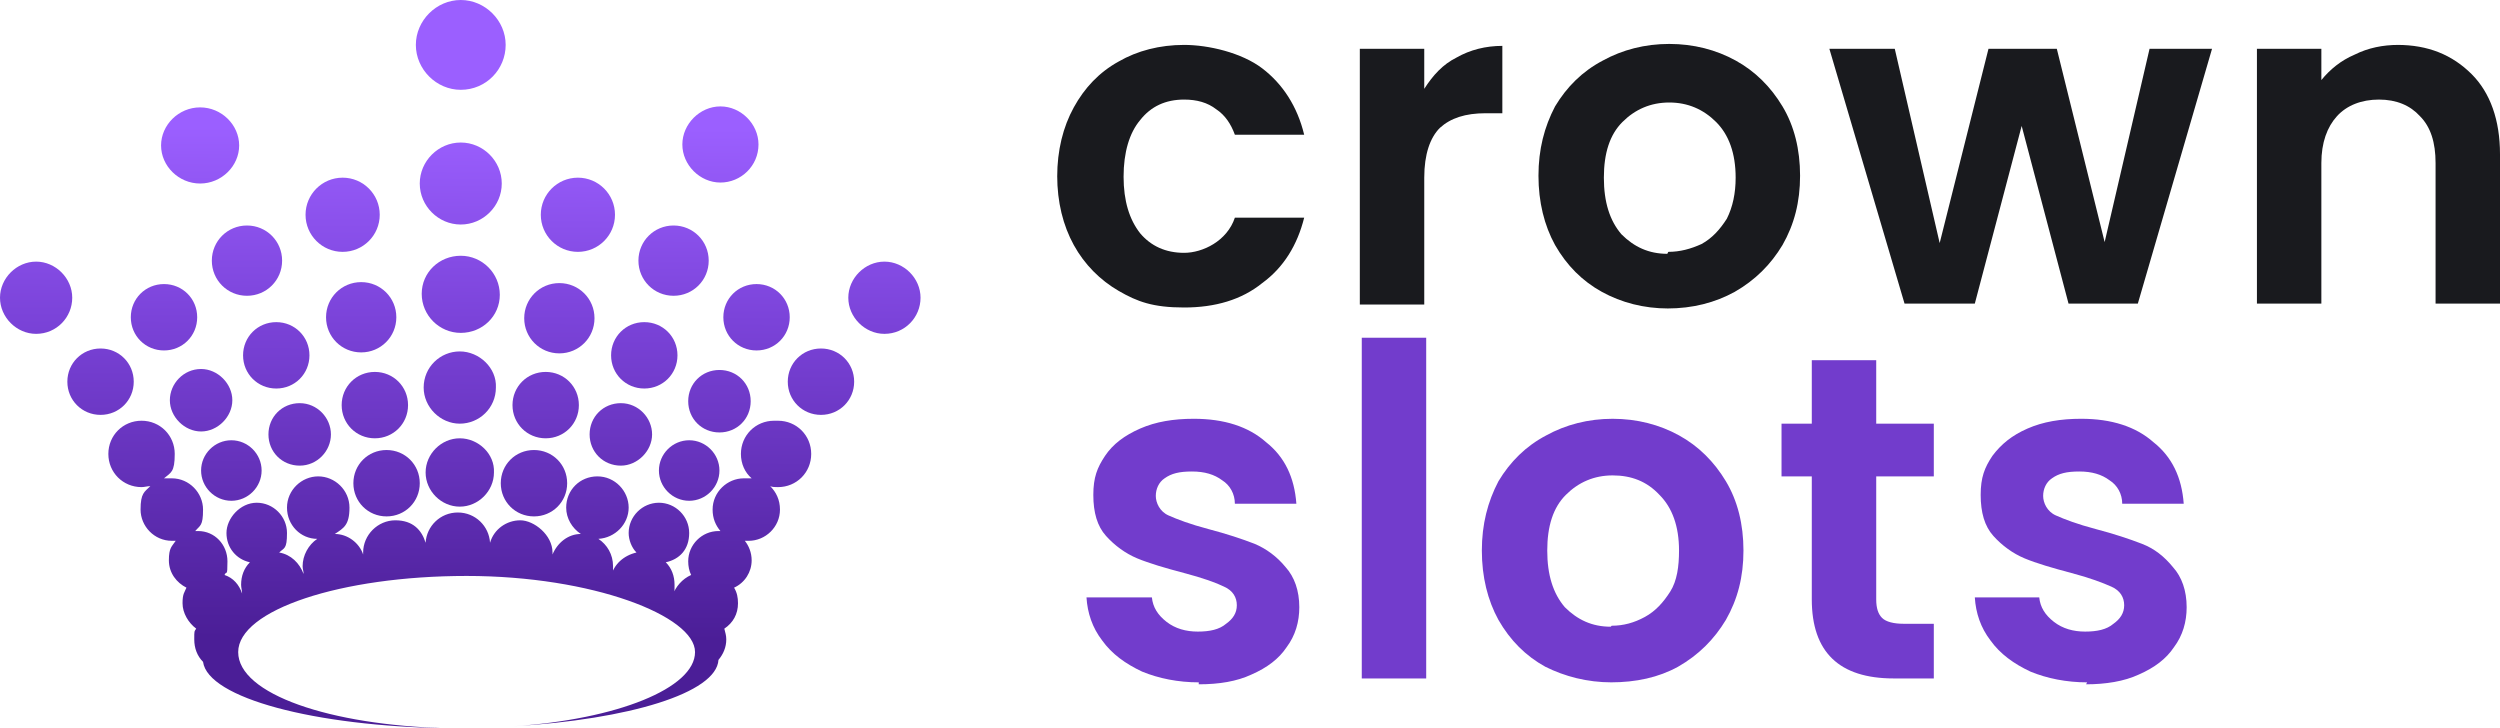 <?xml version="1.0" encoding="UTF-8"?> <svg xmlns="http://www.w3.org/2000/svg" xmlns:xlink="http://www.w3.org/1999/xlink" id="Layer_1" version="1.1" viewBox="0 6.3 256.1 74.6"><defs><style> .st0 { fill: url(#linear-gradient2); } .st1 { fill: url(#linear-gradient1); } .st2 { fill: url(#linear-gradient9); } .st3 { fill: url(#linear-gradient3); } .st4 { fill: url(#linear-gradient6); } .st5 { fill: url(#linear-gradient8); } .st6 { fill: url(#linear-gradient7); } .st7 { fill: url(#linear-gradient5); } .st8 { fill: url(#linear-gradient4); } .st9 { fill: url(#linear-gradient31); } .st10 { fill: url(#linear-gradient30); } .st11 { fill: url(#linear-gradient28); } .st12 { fill: url(#linear-gradient29); } .st13 { fill: url(#linear-gradient18); } .st14 { fill: url(#linear-gradient13); } .st15 { fill: url(#linear-gradient12); } .st16 { fill: url(#linear-gradient15); } .st17 { fill: url(#linear-gradient16); } .st18 { fill: url(#linear-gradient11); } .st19 { fill: url(#linear-gradient10); } .st20 { fill: url(#linear-gradient17); } .st21 { fill: url(#linear-gradient14); } .st22 { fill: url(#linear-gradient19); } .st23 { fill: url(#linear-gradient23); } .st24 { fill: url(#linear-gradient22); } .st25 { fill: url(#linear-gradient24); } .st26 { fill: url(#linear-gradient25); } .st27 { fill: url(#linear-gradient21); } .st28 { fill: url(#linear-gradient20); } .st29 { fill: url(#linear-gradient27); } .st30 { fill: url(#linear-gradient26); } .st31 { fill: #723ccc; } .st32 { fill: url(#linear-gradient); } .st33 { fill: #191a1e; } </style><linearGradient id="linear-gradient" x1="47.2" y1="309.3" x2="46.8" y2="374.7" gradientTransform="translate(0 -303)" gradientUnits="userSpaceOnUse"><stop offset=".2" stop-color="#9b5fff"></stop><stop offset=".5" stop-color="#7b43d9"></stop><stop offset="1" stop-color="#4b1e97"></stop></linearGradient><linearGradient id="linear-gradient1" x1="73.8" y1="309.4" x2="73.5" y2="374.8" gradientTransform="translate(0 -303)" gradientUnits="userSpaceOnUse"><stop offset=".2" stop-color="#9b5fff"></stop><stop offset=".5" stop-color="#7b43d9"></stop><stop offset="1" stop-color="#4b1e97"></stop></linearGradient><linearGradient id="linear-gradient2" x1="69.2" y1="309.4" x2="68.8" y2="374.8" gradientTransform="translate(0 -303)" gradientUnits="userSpaceOnUse"><stop offset=".2" stop-color="#9b5fff"></stop><stop offset=".5" stop-color="#7b43d9"></stop><stop offset="1" stop-color="#4b1e97"></stop></linearGradient><linearGradient id="linear-gradient3" x1="77.7" y1="309.5" x2="77.3" y2="374.9" gradientTransform="translate(0 -303)" gradientUnits="userSpaceOnUse"><stop offset=".2" stop-color="#9b5fff"></stop><stop offset=".5" stop-color="#7b43d9"></stop><stop offset="1" stop-color="#4b1e97"></stop></linearGradient><linearGradient id="linear-gradient4" x1="66.2" y1="309.4" x2="65.9" y2="374.8" gradientTransform="translate(0 -303)" gradientUnits="userSpaceOnUse"><stop offset=".2" stop-color="#9b5fff"></stop><stop offset=".5" stop-color="#7b43d9"></stop><stop offset="1" stop-color="#4b1e97"></stop></linearGradient><linearGradient id="linear-gradient5" x1="70.8" y1="309.4" x2="70.5" y2="374.8" gradientTransform="translate(0 -303)" gradientUnits="userSpaceOnUse"><stop offset=".2" stop-color="#9b5fff"></stop><stop offset=".5" stop-color="#7b43d9"></stop><stop offset="1" stop-color="#4b1e97"></stop></linearGradient><linearGradient id="linear-gradient6" x1="73.9" y1="309.4" x2="73.6" y2="374.8" gradientTransform="translate(0 -303)" gradientUnits="userSpaceOnUse"><stop offset=".2" stop-color="#9b5fff"></stop><stop offset=".5" stop-color="#7b43d9"></stop><stop offset="1" stop-color="#4b1e97"></stop></linearGradient><linearGradient id="linear-gradient7" x1="84.3" y1="309.5" x2="83.9" y2="374.9" gradientTransform="translate(0 -303)" gradientUnits="userSpaceOnUse"><stop offset=".2" stop-color="#9b5fff"></stop><stop offset=".5" stop-color="#7b43d9"></stop><stop offset="1" stop-color="#4b1e97"></stop></linearGradient><linearGradient id="linear-gradient8" x1="63.8" y1="309.4" x2="63.5" y2="374.8" gradientTransform="translate(0 -303)" gradientUnits="userSpaceOnUse"><stop offset=".2" stop-color="#9b5fff"></stop><stop offset=".5" stop-color="#7b43d9"></stop><stop offset="1" stop-color="#4b1e97"></stop></linearGradient><linearGradient id="linear-gradient9" x1="59.3" y1="309.4" x2="59" y2="374.8" gradientTransform="translate(0 -303)" gradientUnits="userSpaceOnUse"><stop offset=".2" stop-color="#9b5fff"></stop><stop offset=".5" stop-color="#7b43d9"></stop><stop offset="1" stop-color="#4b1e97"></stop></linearGradient><linearGradient id="linear-gradient10" x1="47.3" y1="309.3" x2="47" y2="374.7" gradientTransform="translate(0 -303)" gradientUnits="userSpaceOnUse"><stop offset=".2" stop-color="#9b5fff"></stop><stop offset=".5" stop-color="#7b43d9"></stop><stop offset="1" stop-color="#4b1e97"></stop></linearGradient><linearGradient id="linear-gradient11" x1="28.5" y1="309.2" x2="28.1" y2="374.6" gradientTransform="translate(0 -303)" gradientUnits="userSpaceOnUse"><stop offset=".2" stop-color="#9b5fff"></stop><stop offset=".5" stop-color="#7b43d9"></stop><stop offset="1" stop-color="#4b1e97"></stop></linearGradient><linearGradient id="linear-gradient12" x1="30.9" y1="309.2" x2="30.6" y2="374.6" gradientTransform="translate(0 -303)" gradientUnits="userSpaceOnUse"><stop offset=".2" stop-color="#9b5fff"></stop><stop offset=".5" stop-color="#7b43d9"></stop><stop offset="1" stop-color="#4b1e97"></stop></linearGradient><linearGradient id="linear-gradient13" x1="24" y1="309.2" x2="23.6" y2="374.6" gradientTransform="translate(0 -303)" gradientUnits="userSpaceOnUse"><stop offset=".2" stop-color="#9b5fff"></stop><stop offset=".5" stop-color="#7b43d9"></stop><stop offset="1" stop-color="#4b1e97"></stop></linearGradient><linearGradient id="linear-gradient14" x1="47.4" y1="309.3" x2="47.1" y2="374.7" gradientTransform="translate(0 -303)" gradientUnits="userSpaceOnUse"><stop offset=".2" stop-color="#9b5fff"></stop><stop offset=".5" stop-color="#7b43d9"></stop><stop offset="1" stop-color="#4b1e97"></stop></linearGradient><linearGradient id="linear-gradient15" x1="90.7" y1="309.5" x2="90.4" y2="374.9" gradientTransform="translate(0 -303)" gradientUnits="userSpaceOnUse"><stop offset=".2" stop-color="#9b5fff"></stop><stop offset=".5" stop-color="#7b43d9"></stop><stop offset="1" stop-color="#4b1e97"></stop></linearGradient><linearGradient id="linear-gradient16" x1="47.4" y1="309.3" x2="47" y2="374.7" gradientTransform="translate(0 -303)" gradientUnits="userSpaceOnUse"><stop offset=".2" stop-color="#9b5fff"></stop><stop offset=".5" stop-color="#7b43d9"></stop><stop offset="1" stop-color="#4b1e97"></stop></linearGradient><linearGradient id="linear-gradient17" x1="20.8" y1="309.2" x2="20.5" y2="374.6" gradientTransform="translate(0 -303)" gradientUnits="userSpaceOnUse"><stop offset=".2" stop-color="#9b5fff"></stop><stop offset=".5" stop-color="#7b43d9"></stop><stop offset="1" stop-color="#4b1e97"></stop></linearGradient><linearGradient id="linear-gradient18" x1="47.3" y1="309.3" x2="47" y2="374.7" gradientTransform="translate(0 -303)" gradientUnits="userSpaceOnUse"><stop offset=".2" stop-color="#9b5fff"></stop><stop offset=".5" stop-color="#7b43d9"></stop><stop offset="1" stop-color="#4b1e97"></stop></linearGradient><linearGradient id="linear-gradient19" x1="47.2" y1="309.3" x2="46.9" y2="374.7" gradientTransform="translate(0 -303)" gradientUnits="userSpaceOnUse"><stop offset=".2" stop-color="#9b5fff"></stop><stop offset=".5" stop-color="#7b43d9"></stop><stop offset="1" stop-color="#4b1e97"></stop></linearGradient><linearGradient id="linear-gradient20" x1="10.5" y1="309.1" x2="10.1" y2="374.5" gradientTransform="translate(0 -303)" gradientUnits="userSpaceOnUse"><stop offset=".2" stop-color="#9b5fff"></stop><stop offset=".5" stop-color="#7b43d9"></stop><stop offset="1" stop-color="#4b1e97"></stop></linearGradient><linearGradient id="linear-gradient21" x1="17" y1="309.2" x2="16.7" y2="374.6" gradientTransform="translate(0 -303)" gradientUnits="userSpaceOnUse"><stop offset=".2" stop-color="#9b5fff"></stop><stop offset=".5" stop-color="#7b43d9"></stop><stop offset="1" stop-color="#4b1e97"></stop></linearGradient><linearGradient id="linear-gradient22" x1="3.9" y1="309.1" x2="3.6" y2="374.5" gradientTransform="translate(0 -303)" gradientUnits="userSpaceOnUse"><stop offset=".2" stop-color="#9b5fff"></stop><stop offset=".5" stop-color="#7b43d9"></stop><stop offset="1" stop-color="#4b1e97"></stop></linearGradient><linearGradient id="linear-gradient23" x1="56.1" y1="309.4" x2="55.8" y2="374.8" gradientTransform="translate(0 -303)" gradientUnits="userSpaceOnUse"><stop offset=".2" stop-color="#9b5fff"></stop><stop offset=".5" stop-color="#7b43d9"></stop><stop offset="1" stop-color="#4b1e97"></stop></linearGradient><linearGradient id="linear-gradient24" x1="39.8" y1="309.3" x2="39.5" y2="374.7" gradientTransform="translate(0 -303)" gradientUnits="userSpaceOnUse"><stop offset=".2" stop-color="#9b5fff"></stop><stop offset=".5" stop-color="#7b43d9"></stop><stop offset="1" stop-color="#4b1e97"></stop></linearGradient><linearGradient id="linear-gradient25" x1="55" y1="309.3" x2="54.7" y2="374.8" gradientTransform="translate(0 -303)" gradientUnits="userSpaceOnUse"><stop offset=".2" stop-color="#9b5fff"></stop><stop offset=".5" stop-color="#7b43d9"></stop><stop offset="1" stop-color="#4b1e97"></stop></linearGradient><linearGradient id="linear-gradient26" x1="38.6" y1="309.3" x2="38.3" y2="374.7" gradientTransform="translate(0 -303)" gradientUnits="userSpaceOnUse"><stop offset=".2" stop-color="#9b5fff"></stop><stop offset=".5" stop-color="#7b43d9"></stop><stop offset="1" stop-color="#4b1e97"></stop></linearGradient><linearGradient id="linear-gradient27" x1="57.5" y1="309.4" x2="57.2" y2="374.8" gradientTransform="translate(0 -303)" gradientUnits="userSpaceOnUse"><stop offset=".2" stop-color="#9b5fff"></stop><stop offset=".5" stop-color="#7b43d9"></stop><stop offset="1" stop-color="#4b1e97"></stop></linearGradient><linearGradient id="linear-gradient28" x1="25.4" y1="309.2" x2="25.1" y2="374.6" gradientTransform="translate(0 -303)" gradientUnits="userSpaceOnUse"><stop offset=".2" stop-color="#9b5fff"></stop><stop offset=".5" stop-color="#7b43d9"></stop><stop offset="1" stop-color="#4b1e97"></stop></linearGradient><linearGradient id="linear-gradient29" x1="20.6" y1="309.2" x2="20.3" y2="374.6" gradientTransform="translate(0 -303)" gradientUnits="userSpaceOnUse"><stop offset=".2" stop-color="#9b5fff"></stop><stop offset=".5" stop-color="#7b43d9"></stop><stop offset="1" stop-color="#4b1e97"></stop></linearGradient><linearGradient id="linear-gradient30" x1="35.2" y1="309.2" x2="34.9" y2="374.7" gradientTransform="translate(0 -303)" gradientUnits="userSpaceOnUse"><stop offset=".2" stop-color="#9b5fff"></stop><stop offset=".5" stop-color="#7b43d9"></stop><stop offset="1" stop-color="#4b1e97"></stop></linearGradient><linearGradient id="linear-gradient31" x1="37.1" y1="309.3" x2="36.8" y2="374.7" gradientTransform="translate(0 -303)" gradientUnits="userSpaceOnUse"><stop offset=".2" stop-color="#9b5fff"></stop><stop offset=".5" stop-color="#7b43d9"></stop><stop offset="1" stop-color="#4b1e97"></stop></linearGradient></defs><path class="st32" d="M47.2,6.3c2.5,0,4.6,2.1,4.6,4.6s-2,4.6-4.6,4.6c-2.5,0-4.6-2.1-4.6-4.6s2.1-4.6,4.6-4.6Z"></path><path class="st1" d="M77.7,21.1c0,2.2-1.8,3.9-3.9,3.9s-3.9-1.8-3.9-3.9,1.8-3.9,3.9-3.9,3.9,1.8,3.9,3.9Z"></path><path class="st0" d="M69,36.6c2,0,3.6-1.6,3.6-3.6s-1.6-3.6-3.6-3.6-3.6,1.6-3.6,3.6,1.6,3.6,3.6,3.6Z"></path><path class="st3" d="M77.5,35.4c1.9,0,3.4,1.5,3.4,3.4s-1.5,3.4-3.4,3.4-3.4-1.5-3.4-3.4,1.5-3.4,3.4-3.4Z"></path><path class="st8" d="M62.6,42.7c0-1.9,1.5-3.4,3.4-3.4s3.4,1.5,3.4,3.4-1.5,3.4-3.4,3.4-3.4-1.5-3.4-3.4Z"></path><path class="st7" d="M67.5,54.5c0,1.7,1.4,3.1,3.1,3.1s3.1-1.4,3.1-3.1-1.4-3.1-3.1-3.1-3.1,1.4-3.1,3.1Z"></path><path class="st4" d="M73.7,50.6c-1.8,0-3.2-1.4-3.2-3.2s1.4-3.2,3.2-3.2,3.2,1.4,3.2,3.2-1.4,3.2-3.2,3.2Z"></path><path class="st6" d="M87.5,45.4c0-1.9-1.5-3.4-3.4-3.4s-3.4,1.5-3.4,3.4,1.5,3.4,3.4,3.4,3.4-1.5,3.4-3.4Z"></path><path class="st5" d="M63.6,54c-1.8,0-3.2-1.4-3.2-3.2s1.4-3.2,3.2-3.2,3.2,1.5,3.2,3.2-1.5,3.2-3.2,3.2Z"></path><path class="st2" d="M59.2,32.1c2.1,0,3.8-1.7,3.8-3.8s-1.7-3.8-3.8-3.8-3.8,1.7-3.8,3.8,1.7,3.8,3.8,3.8Z"></path><path class="st19" d="M43.2,36.4c0-2.2,1.8-3.9,4-3.9s4,1.8,4,4-1.8,3.9-4,3.9-4-1.8-4-4Z"></path><path class="st18" d="M28.3,39.3c-1.9,0-3.4,1.5-3.4,3.4s1.5,3.4,3.4,3.4,3.4-1.5,3.4-3.4-1.5-3.4-3.4-3.4Z"></path><path class="st15" d="M30.7,54c-1.8,0-3.2-1.4-3.2-3.2s1.4-3.2,3.2-3.2,3.2,1.5,3.2,3.2-1.4,3.2-3.2,3.2Z"></path><path class="st14" d="M20.6,54.5c0,1.7,1.4,3.1,3.1,3.1s3.1-1.4,3.1-3.1-1.4-3.1-3.1-3.1-3.1,1.4-3.1,3.1Z"></path><path class="st21" d="M43.6,54.7c0-1.9,1.6-3.5,3.5-3.5s3.6,1.6,3.5,3.5c0,1.9-1.6,3.5-3.5,3.5s-3.5-1.6-3.5-3.5Z"></path><path class="st16" d="M90.6,40.5c2.1,0,3.7-1.7,3.7-3.7s-1.7-3.7-3.7-3.7-3.7,1.7-3.7,3.7,1.7,3.7,3.7,3.7Z"></path><path class="st17" d="M79.7,49.4c1.9,0,3.4,1.5,3.4,3.4s-1.5,3.4-3.4,3.4c-.3,0-.6,0-.8-.1.6.6,1,1.4,1,2.4,0,1.8-1.5,3.2-3.2,3.2s-.2,0-.4,0c.4.5.7,1.2.7,2,0,1.2-.7,2.3-1.8,2.8.3.5.4,1,.4,1.6,0,1.1-.5,2-1.4,2.6.1.4.2.7.2,1.1,0,.8-.3,1.5-.8,2.1-.2,3.4-9.2,6.1-21,6.8,10.6-.7,18.6-3.9,18.6-7.6s-10.5-7.8-23.4-7.8-23.4,3.5-23.4,7.8,9.4,7.5,21.4,7.8c-13.6-.2-24.5-3.1-25-6.8-.6-.6-.9-1.4-.9-2.3s0-.8.2-1.1c-.8-.6-1.4-1.6-1.4-2.6s.2-1.1.4-1.6c-1-.5-1.8-1.5-1.8-2.8s.3-1.4.7-2c-.1,0-.2,0-.4,0-1.8,0-3.2-1.5-3.2-3.2s.4-1.8,1-2.4c-.3,0-.6.1-.9.1-1.9,0-3.4-1.5-3.4-3.4s1.5-3.4,3.4-3.4,3.4,1.5,3.4,3.4-.4,1.9-1.1,2.5c.2,0,.5,0,.8,0,1.8,0,3.2,1.5,3.2,3.2s-.3,1.6-.8,2.2c0,0,.2,0,.3,0,1.7,0,3,1.4,3,3.1s-.1.9-.3,1.4c.9.3,1.5,1,1.8,1.9,0-.3-.1-.6-.1-.9,0-.9.3-1.7.9-2.3-1.4-.3-2.4-1.5-2.4-3s1.4-3.1,3.1-3.1,3.1,1.4,3.1,3.1-.3,1.5-.8,2c1.2.2,2.1,1.1,2.5,2.2,0-.3-.1-.5-.1-.8,0-1.1.6-2.2,1.5-2.8-1.7,0-3.1-1.4-3.1-3.2s1.5-3.2,3.2-3.2,3.2,1.4,3.2,3.2-.6,2.1-1.5,2.7c1.3,0,2.5.9,2.9,2.1,0,0,0-.2,0-.2,0-1.8,1.5-3.3,3.3-3.3s2.7,1,3.1,2.3c.1-1.7,1.5-3.1,3.3-3.1s3.2,1.4,3.3,3.1c.4-1.4,1.7-2.3,3.1-2.3s3.3,1.5,3.3,3.3,0,0,0,.1,0,0,0,.1c.5-1.2,1.6-2.1,2.9-2.1-.9-.6-1.5-1.6-1.5-2.7,0-1.8,1.4-3.2,3.2-3.2s3.2,1.5,3.2,3.2-1.4,3.1-3.1,3.2c.9.6,1.5,1.6,1.5,2.8s0,.7-.2,1h0c.3-1.2,1.3-2.1,2.6-2.4-.5-.5-.8-1.3-.8-2,0-1.7,1.4-3.1,3.1-3.1s3.1,1.4,3.1,3.1-1,2.7-2.4,3c.6.6.9,1.4.9,2.3s0,.7-.2,1.1h0c.3-.9,1-1.7,1.9-2.1-.2-.4-.3-.9-.3-1.4,0-1.7,1.4-3.1,3.1-3.1s0,0,.1,0c0,0,0,0,.1,0-.5-.6-.8-1.3-.8-2.2,0-1.8,1.5-3.2,3.2-3.2s.5,0,.8,0c-.7-.6-1.1-1.5-1.1-2.5,0-1.9,1.5-3.4,3.4-3.4h0Z"></path><path class="st20" d="M20.6,44.1c-1.8,0-3.2,1.5-3.2,3.2s1.5,3.2,3.2,3.2,3.2-1.5,3.2-3.2-1.5-3.2-3.2-3.2Z"></path><path class="st13" d="M43.4,46c0-2.1,1.7-3.7,3.7-3.7s3.8,1.7,3.7,3.7c0,2.1-1.7,3.7-3.7,3.7s-3.7-1.7-3.7-3.7Z"></path><path class="st22" d="M47.2,29.3c2.3,0,4.2-1.9,4.2-4.2s-1.9-4.2-4.2-4.2-4.2,1.9-4.2,4.2,1.9,4.2,4.2,4.2Z"></path><path class="st28" d="M10.3,42c-1.9,0-3.4,1.5-3.4,3.4s1.5,3.4,3.4,3.4,3.4-1.5,3.4-3.4-1.5-3.4-3.4-3.4Z"></path><path class="st27" d="M13.4,38.8c0-1.9,1.5-3.4,3.4-3.4s3.4,1.5,3.4,3.4-1.5,3.4-3.4,3.4-3.4-1.5-3.4-3.4Z"></path><path class="st24" d="M3.7,40.5c2.1,0,3.7-1.7,3.7-3.7s-1.7-3.7-3.7-3.7-3.7,1.7-3.7,3.7,1.7,3.7,3.7,3.7Z"></path><path class="st23" d="M59.3,47.8c0,1.9-1.5,3.4-3.4,3.4s-3.4-1.5-3.4-3.4,1.5-3.4,3.4-3.4,3.4,1.5,3.4,3.4Z"></path><path class="st25" d="M36.2,55.8c0,1.9,1.5,3.4,3.4,3.4s3.4-1.5,3.4-3.4-1.5-3.4-3.4-3.4-3.4,1.5-3.4,3.4Z"></path><path class="st26" d="M58.1,55.8c0,1.9-1.5,3.4-3.4,3.4s-3.4-1.5-3.4-3.4,1.5-3.4,3.4-3.4,3.4,1.5,3.4,3.4Z"></path><path class="st30" d="M35,47.8c0,1.9,1.5,3.4,3.4,3.4s3.4-1.5,3.4-3.4-1.5-3.4-3.4-3.4-3.4,1.5-3.4,3.4Z"></path><path class="st29" d="M60.9,38.9c0,2-1.6,3.6-3.6,3.6s-3.6-1.6-3.6-3.6,1.6-3.6,3.6-3.6,3.6,1.6,3.6,3.6Z"></path><path class="st11" d="M21.7,33c0,2,1.6,3.6,3.6,3.6s3.6-1.6,3.6-3.6-1.6-3.6-3.6-3.6-3.6,1.6-3.6,3.6Z"></path><path class="st12" d="M20.5,25.1c-2.2,0-4-1.8-4-3.9s1.8-3.9,4-3.9,4,1.8,4,3.9-1.8,3.9-4,3.9Z"></path><path class="st10" d="M31.3,28.3c0,2.1,1.7,3.8,3.8,3.8s3.8-1.7,3.8-3.8-1.7-3.8-3.8-3.8-3.8,1.7-3.8,3.8Z"></path><path class="st9" d="M37,42.4c-2,0-3.6-1.6-3.6-3.6s1.6-3.6,3.6-3.6,3.6,1.6,3.6,3.6-1.6,3.6-3.6,3.6Z"></path><path class="st31" d="M213.8,76.2c-2.1,0-4.1-.4-5.8-1.1-1.7-.8-3.1-1.8-4.1-3.2-1-1.3-1.5-2.8-1.6-4.4h6.6c.1,1,.6,1.8,1.5,2.5.9.7,2,1,3.2,1s2.2-.2,2.9-.8c.7-.5,1.1-1.1,1.1-1.9s-.4-1.5-1.3-1.9c-.9-.4-2.2-.9-4.1-1.4-1.9-.5-3.6-1-4.8-1.5-1.2-.5-2.3-1.3-3.2-2.3-.9-1-1.3-2.4-1.3-4.2s.4-2.8,1.2-4c.9-1.2,2-2.1,3.6-2.8,1.6-.7,3.4-1,5.5-1,3.1,0,5.6.8,7.4,2.4,1.9,1.5,2.9,3.6,3.1,6.3h-6.3c0-1-.5-1.9-1.3-2.4-.8-.6-1.8-.9-3.1-.9s-2.1.2-2.8.7c-.6.4-.9,1.1-.9,1.8s.4,1.6,1.3,2c.9.4,2.2.9,4.1,1.4,1.9.5,3.4,1,4.7,1.5s2.3,1.3,3.2,2.4c.9,1,1.4,2.4,1.4,4.1,0,1.5-.4,2.9-1.3,4.1-.8,1.2-2,2.1-3.6,2.8-1.5.7-3.4,1-5.4,1h0Z"></path><path class="st31" d="M192.2,55.1v12.6c0,.9.2,1.5.6,1.9.4.4,1.2.6,2.2.6h3.1v5.6h-4.1c-5.6,0-8.4-2.7-8.4-8.1v-12.6h-3.1v-5.4h3.1v-6.5h6.6v6.5h5.9v5.4h-5.9Z"></path><path class="st31" d="M165.1,76.2c-2.5,0-4.8-.6-6.8-1.6-2-1.1-3.6-2.7-4.8-4.8-1.1-2-1.7-4.4-1.7-7.1s.6-5,1.7-7.1c1.2-2,2.8-3.6,4.9-4.7,2-1.1,4.3-1.7,6.8-1.7s4.8.6,6.8,1.7c2,1.1,3.6,2.7,4.8,4.7,1.2,2,1.8,4.4,1.8,7.1s-.6,5-1.8,7.1c-1.2,2-2.8,3.6-4.9,4.8-2,1.1-4.3,1.6-6.9,1.6h0ZM165.1,70.4c1.2,0,2.3-.3,3.4-.9,1.1-.6,1.9-1.5,2.6-2.6s.9-2.6.9-4.2c0-2.5-.7-4.4-2-5.7-1.3-1.4-2.9-2-4.8-2s-3.5.7-4.8,2c-1.3,1.3-1.9,3.2-1.9,5.7s.6,4.4,1.8,5.8c1.3,1.3,2.8,2,4.7,2h0Z"></path><path class="st31" d="M146.1,40.9v34.9h-6.6v-34.9s6.6,0,6.6,0Z"></path><path class="st31" d="M122.8,76.2c-2.1,0-4.1-.4-5.8-1.1-1.7-.8-3.1-1.8-4.1-3.2-1-1.3-1.5-2.8-1.6-4.4h6.7c.1,1,.6,1.8,1.5,2.5.9.7,2,1,3.2,1s2.2-.2,2.9-.8c.7-.5,1.1-1.1,1.1-1.9s-.4-1.5-1.3-1.9c-.8-.4-2.2-.9-4.1-1.4-1.9-.5-3.6-1-4.8-1.5-1.2-.5-2.3-1.3-3.2-2.3-.9-1-1.3-2.4-1.3-4.2s.4-2.8,1.2-4c.8-1.2,2-2.1,3.6-2.8,1.6-.7,3.4-1,5.5-1,3.1,0,5.6.8,7.4,2.4,1.9,1.5,2.9,3.6,3.1,6.3h-6.3c0-1-.5-1.9-1.3-2.4-.8-.6-1.8-.9-3.1-.9s-2.1.2-2.8.7c-.6.4-.9,1.1-.9,1.8s.4,1.6,1.3,2c.9.4,2.2.9,4.1,1.4,1.9.5,3.4,1,4.7,1.5,1.2.5,2.3,1.3,3.2,2.4.9,1,1.4,2.4,1.4,4.1,0,1.5-.4,2.9-1.3,4.1-.8,1.2-2,2.1-3.6,2.8-1.5.7-3.3,1-5.4,1h0Z"></path><path class="st33" d="M245.6,10.9c3.1,0,5.6,1,7.6,3,1.9,1.9,2.9,4.7,2.9,8.2v15.3h-6.6v-14.4c0-2.1-.5-3.7-1.6-4.8-1-1.1-2.4-1.7-4.2-1.7s-3.3.6-4.3,1.7c-1,1.1-1.6,2.7-1.6,4.8v14.4h-6.6V11.3h6.6v3.2c.9-1.1,2-2,3.4-2.6,1.4-.7,2.9-1,4.5-1h0Z"></path><path class="st33" d="M226.6,11.3l-7.6,26.1h-7.1l-4.8-18.2-4.8,18.2h-7.2l-7.7-26.1h6.7l4.6,19.9,5-19.9h7l4.9,19.8,4.6-19.8h6.3Z"></path><path class="st33" d="M170.9,37.9c-2.5,0-4.8-.6-6.8-1.7-2-1.1-3.6-2.7-4.8-4.8-1.1-2-1.7-4.4-1.7-7.1s.6-5,1.7-7.1c1.2-2,2.8-3.6,4.9-4.7,2-1.1,4.3-1.7,6.8-1.7s4.8.6,6.8,1.7c2,1.1,3.6,2.7,4.8,4.7,1.2,2,1.8,4.4,1.8,7.1s-.6,5-1.8,7.1c-1.2,2-2.8,3.6-4.9,4.8-2,1.1-4.3,1.7-6.9,1.7h0ZM170.9,32.1c1.2,0,2.3-.3,3.4-.8,1.1-.6,1.9-1.5,2.6-2.6.6-1.2.9-2.6.9-4.2,0-2.5-.7-4.4-2-5.7-1.3-1.3-2.9-2-4.8-2s-3.5.7-4.8,2c-1.3,1.3-1.9,3.2-1.9,5.7s.6,4.4,1.8,5.8c1.3,1.3,2.8,2,4.7,2h0Z"></path><path class="st33" d="M145.9,15.4c.9-1.4,1.9-2.5,3.3-3.2,1.4-.8,3-1.2,4.7-1.2v6.9h-1.7c-2.1,0-3.6.5-4.7,1.5-1,1-1.6,2.7-1.6,5.1v13h-6.6V11.3h6.6v4.1h0Z"></path><path class="st33" d="M108.3,24.4c0-2.7.6-5.1,1.7-7.1,1.1-2,2.6-3.6,4.6-4.7,1.9-1.1,4.2-1.7,6.7-1.7s5.9.8,8,2.4c2.1,1.6,3.6,3.9,4.3,6.8h-7.1c-.4-1.1-1-2-1.9-2.6-.9-.7-2-1-3.3-1-1.9,0-3.4.7-4.5,2.1-1.1,1.3-1.7,3.3-1.7,5.8s.6,4.4,1.7,5.8c1.1,1.3,2.6,2,4.5,2s4.4-1.2,5.2-3.6h7.1c-.7,2.8-2.1,5.1-4.3,6.7-2.1,1.7-4.8,2.5-8,2.5s-4.8-.6-6.7-1.7c-1.9-1.1-3.5-2.7-4.6-4.7-1.1-2-1.7-4.4-1.7-7.1h0Z"></path></svg> 